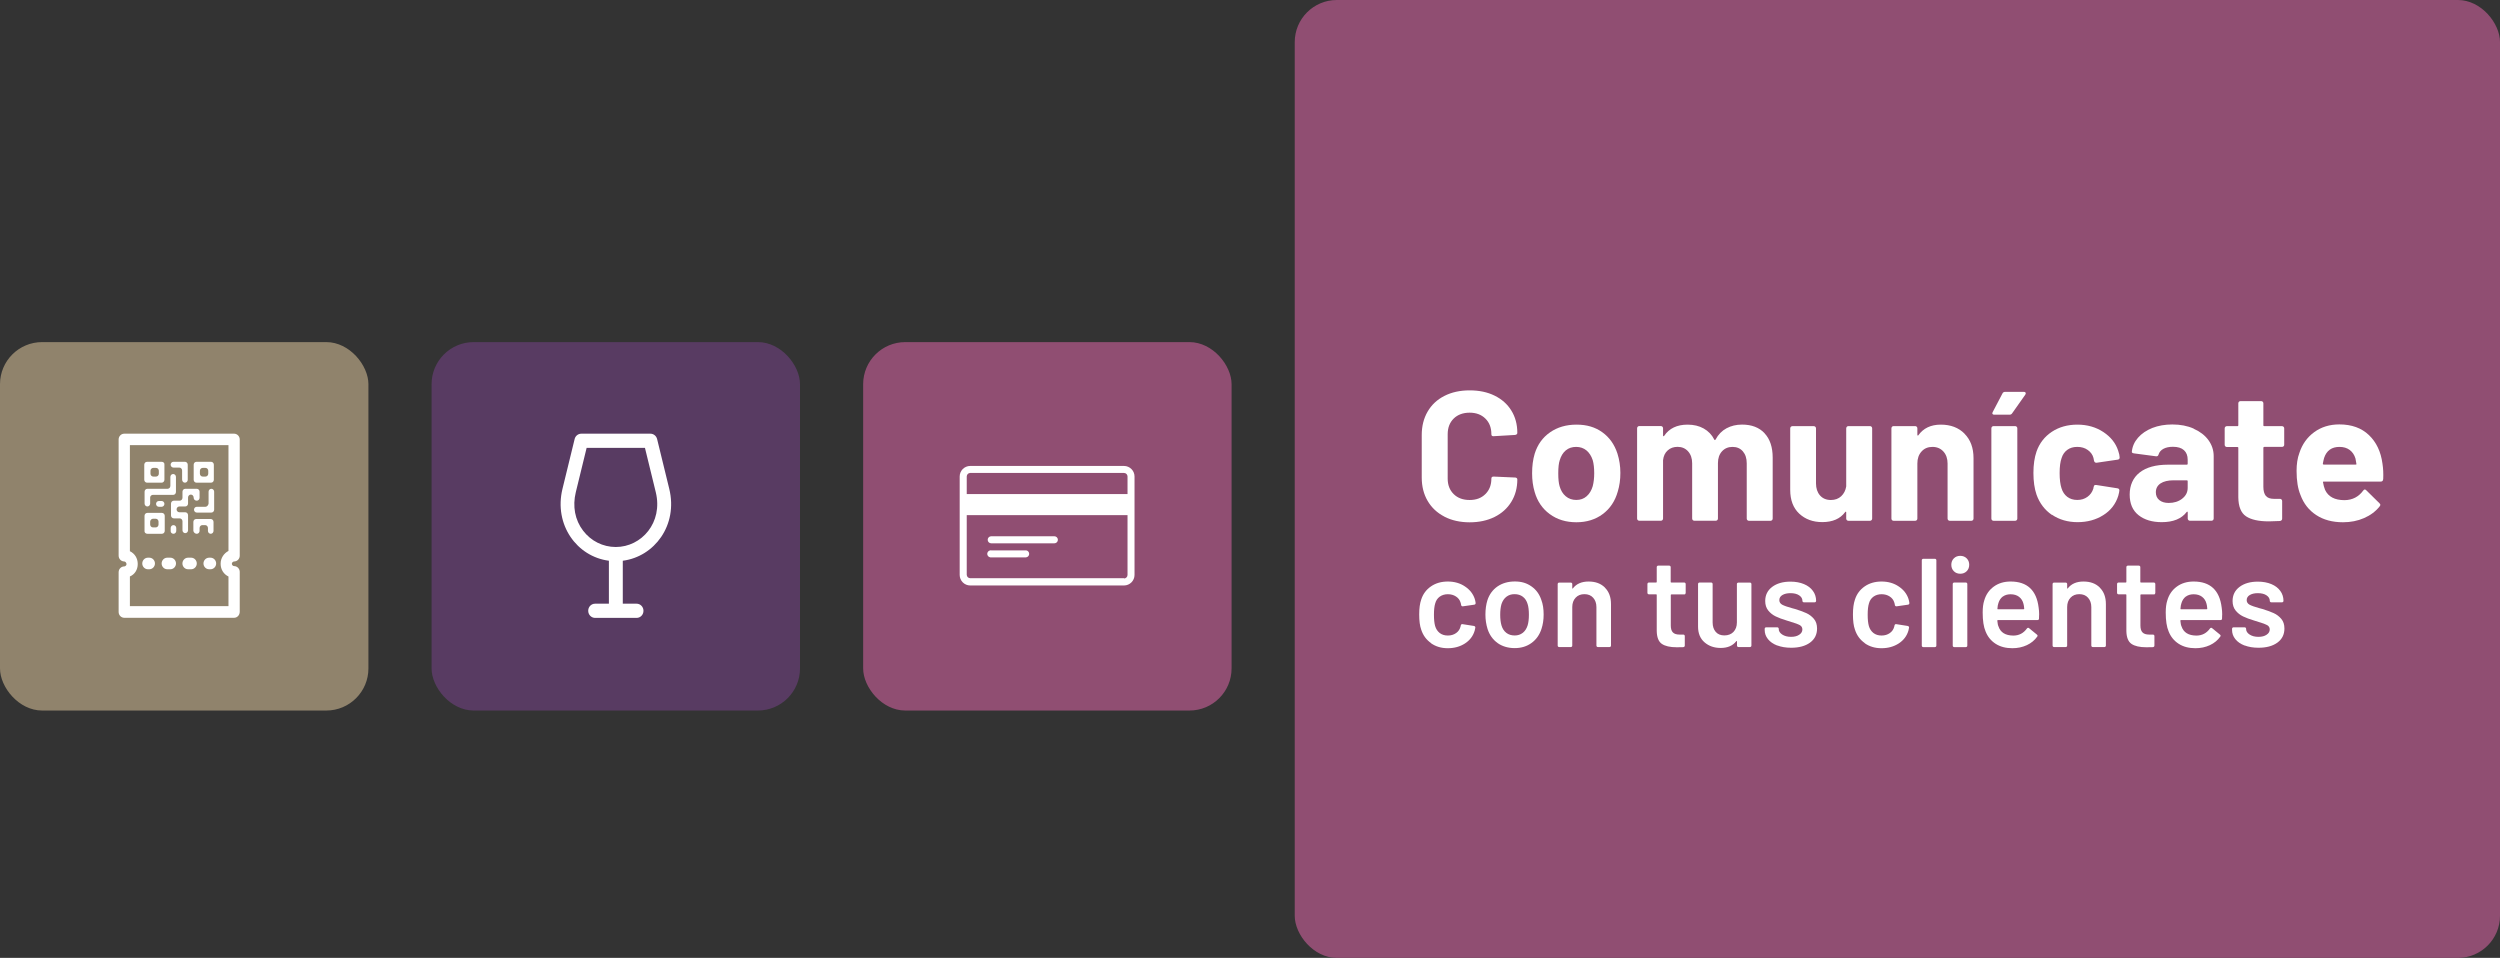 <?xml version="1.0" encoding="UTF-8"?>
<svg xmlns="http://www.w3.org/2000/svg" xmlns:xlink="http://www.w3.org/1999/xlink" id="Capa_1" data-name="Capa 1" viewBox="0 0 475 182">
  <rect x="0" y="0" width="475" height="182" fill="#333333" stroke="none"/>
  <defs>
    <style>
      .cls-1 {
        clip-path: url(#clippath);
      }

      .cls-2 {
        fill: none;
      }

      .cls-2, .cls-3, .cls-4, .cls-5, .cls-6 {
        stroke-width: 0px;
      }

      .cls-3 {
        fill: #90836c;
      }

      .cls-7 {
        clip-path: url(#clippath-1);
      }

      .cls-4 {
        fill: #904e72;
      }

      .cls-5 {
        fill: #583b62;
      }

      .cls-8 {
        isolation: isolate;
      }

      .cls-6 {
        fill: #fff;
      }
    </style>
    <clipPath id="clippath">
      <rect class="cls-2" x="182.35" y="88.53" width="33.21" height="22.72"></rect>
    </clipPath>
    <clipPath id="clippath-1">
      <rect class="cls-2" x="106.5" y="82.39" width="21" height="35"></rect>
    </clipPath>
  </defs>
  <rect class="cls-3" y="65" width="70" height="70" rx="8" ry="8"></rect>
  <rect class="cls-5" x="82" y="65" width="70" height="70" rx="8" ry="8"></rect>
  <rect class="cls-4" x="164" y="65" width="70" height="70" rx="8" ry="8"></rect>
  <g class="cls-1">
    <g>
      <path class="cls-6" d="M213.56,88.53h-29.22c-1.1,0-2,.9-2,2v18.71c0,1.1.9,2,2,2h29.22c1.1,0,2-.9,2-2v-18.71c0-1.1-.9-2-2-2ZM184.34,89.86h29.22c.37,0,.67.3.67.67v3.34h-30.55v-3.34c0-.36.29-.66.65-.67h.01ZM213.56,109.86h-29.22c-.36,0-.66-.3-.66-.66h0v-11.32h30.55v11.36c0,.37-.3.67-.67.67h0s0-.05,0-.05Z"></path>
      <path class="cls-6" d="M200.28,101.89h-11.95c-.37,0-.67.3-.67.67s.3.67.67.67h12c.37,0,.67-.3.67-.67s-.3-.67-.67-.67h-.05Z"></path>
      <path class="cls-6" d="M194.97,104.57h-6.64c-.37-.05-.7.22-.75.58s.22.7.58.75h6.8c.37-.05.63-.38.58-.75-.04-.31-.28-.55-.58-.58h0Z"></path>
    </g>
  </g>
  <g class="cls-7">
    <path class="cls-6" d="M115.69,106.54v8.16h-2.62c-.73,0-1.31.6-1.31,1.35s.59,1.35,1.31,1.35h7.88c.73,0,1.31-.6,1.31-1.35s-.59-1.35-1.31-1.35h-2.62v-8.16c5.99-.77,10.52-6.74,8.83-13.66l-2.31-9.46c-.15-.6-.67-1.02-1.27-1.02h-13.13c-.6,0-1.13.42-1.27,1.02l-2.31,9.46c-1.66,6.82,2.74,12.89,8.83,13.66,0,0-.01,0-.01,0ZM109.4,93.53l2.06-8.44h11.08l2.06,8.44c1.4,5.75-2.7,10.4-7.6,10.4-2.44,0-4.71-1.13-6.21-3.1-1.55-2.03-2.04-4.63-1.39-7.3h0Z"></path>
  </g>
  <g>
    <path class="cls-6" d="M28.37,108.16h-.27c-.59,0-1.07-.5-1.07-1.1s.48-1.1,1.07-1.1h.27c.59,0,1.07.5,1.07,1.1s-.48,1.1-1.07,1.1Z"></path>
    <path class="cls-6" d="M36.32,108.16h-.59c-.59,0-1.07-.5-1.07-1.1s.48-1.1,1.07-1.1h.59c.59,0,1.07.5,1.07,1.1s-.48,1.1-1.07,1.1ZM32.37,108.16h-.59c-.59,0-1.07-.5-1.07-1.1s.48-1.1,1.07-1.1h.59c.59,0,1.07.5,1.07,1.1s-.48,1.1-1.07,1.1Z"></path>
    <path class="cls-6" d="M40,108.16h-.27c-.59,0-1.07-.5-1.07-1.1s.48-1.1,1.07-1.1h.27c.59,0,1.07.5,1.07,1.1s-.48,1.1-1.07,1.1Z"></path>
    <path class="cls-6" d="M30.71,87.74h-2.77c-.32,0-.53.28-.53.55v2.87c0,.33.27.55.53.55h2.77c.32,0,.53-.28.53-.55v-2.87c.05-.33-.21-.55-.53-.55ZM29.65,90.55h-.53c-.32,0-.53-.28-.53-.55v-.55c0-.33.27-.55.53-.55h.53c.32,0,.53.28.53.55v.55c0,.33-.27.55-.53.55Z"></path>
    <path class="cls-6" d="M27.99,101.42h2.78c.32,0,.53-.28.53-.55v-2.87c0-.33-.27-.55-.53-.55h-2.78c-.32,0-.53.28-.53.55v2.87c-.05.28.21.55.53.55ZM29.06,98.56h.53c.32,0,.53.28.53.55v.55c0,.33-.27.55-.53.55h-.53c-.32,0-.53-.28-.53-.55v-.55c0-.28.27-.55.53-.55Z"></path>
    <path class="cls-6" d="M36.8,88.29v2.87c0,.33.27.55.53.55h2.77c.32,0,.53-.28.53-.55v-2.87c0-.33-.27-.55-.53-.55h-2.77c-.27,0-.53.22-.53.55ZM39.04,90.55h-.53c-.32,0-.53-.28-.53-.55v-.55c0-.33.27-.55.53-.55h.53c.32,0,.53.28.53.55v.55c0,.33-.27.55-.53.55Z"></path>
    <path class="cls-6" d="M39.04,96.29h-1.65c-.32,0-.53.28-.53.55,0,.33.27.55.53.55h2.77c.32,0,.53-.28.53-.55v-3.42c0-.33-.27-.55-.53-.55-.32,0-.53.28-.53.55v2.26c-.05.33-.32.61-.59.61Z"></path>
    <path class="cls-6" d="M37.39,101.42c.32,0,.53-.28.53-.55v-.55c0-.33.27-.55.53-.55h.53c.32,0,.53.28.53.55v.55c0,.33.27.55.53.55.32,0,.53-.28.53-.55v-1.71c0-.33-.27-.55-.53-.55h-2.77c-.32,0-.53.28-.53.55v1.71c.05.28.32.55.64.55h.01Z"></path>
    <path class="cls-6" d="M35.14,91.71c.32,0,.53-.28.53-.55v-2.87c0-.33-.27-.55-.53-.55h-2.19c-.32,0-.53.28-.53.55,0,.33.27.55.53.55h1.12c.32,0,.53.28.53.55v1.71c0,.33.21.61.53.61h.01Z"></path>
    <path class="cls-6" d="M37.39,95.13c.32,0,.53-.28.53-.55v-1.16c0-.33-.27-.55-.53-.55h-2.19c-.32,0-.53.28-.53.55v1.16c0,.33-.27.55-.53.55h-1.12c-.32,0-.53.28-.53.55v2.26c0,.33.27.55.53.55h1.12c.32,0,.53.28.53.55v1.71c0,.33.27.55.53.55.32,0,.53-.28.53-.55v-2.87c0-.33-.27-.55-.53-.55h-1.12c-.32,0-.53-.28-.53-.55,0-.33.27-.55.53-.55h1.12c.32,0,.53-.28.53-.55v-1.16c0-.33.27-.55.53-.55.32,0,.53.28.53.55,0,.39.27.61.59.61,0,0,0,0,.01,0Z"></path>
    <path class="cls-6" d="M32.96,101.42c.32,0,.53-.28.53-.55v-.55c0-.33-.27-.55-.53-.55-.32,0-.53.28-.53.55v.55c-.05.28.21.55.53.55Z"></path>
    <path class="cls-6" d="M30.18,96.29h.53c.32,0,.53-.28.53-.55,0-.33-.27-.55-.53-.55h-.53c-.32,0-.53.28-.53.55s.21.55.53.55Z"></path>
    <path class="cls-6" d="M29.06,94.03h3.84c.32,0,.53-.28.53-.55v-2.87c0-.33-.27-.55-.53-.55-.32,0-.53.28-.53.55v1.71c0,.33-.27.55-.53.55h-3.84c-.32,0-.53.28-.53.55v2.26c0,.33.27.55.53.55.32,0,.53-.28.53-.55v-1.16c0-.28.27-.5.53-.5h0Z"></path>
    <path class="cls-6" d="M44.48,117.38h-20.87c-.59,0-1.07-.5-1.07-1.1v-7.56c0-.61.48-1.1,1.07-1.1.21,0,.43-.22.43-.44s-.21-.5-.43-.5c-.59,0-1.07-.5-1.07-1.1v-22.08c0-.61.48-1.1,1.07-1.1h20.87c.59,0,1.07.5,1.07,1.1v22.08c0,.61-.48,1.1-1.07,1.1-.21,0-.43.22-.43.44s.21.44.43.44c.59,0,1.07.5,1.07,1.1v7.56c0,.66-.48,1.16-1.07,1.16ZM24.68,115.17h18.73v-5.63c-.91-.44-1.49-1.33-1.49-2.43s.64-1.99,1.49-2.43v-20.1h-18.73v20.15c.91.44,1.49,1.32,1.49,2.43s-.59,1.99-1.49,2.37v5.63h0Z"></path>
  </g>
  <rect class="cls-4" x="246" width="229" height="182" rx="8" ry="8"></rect>
  <g class="cls-8">
    <g class="cls-8">
      <path class="cls-6" d="M274.44,98.16c-1.38-.71-2.44-1.71-3.19-2.99s-1.12-2.76-1.12-4.44v-8.08c0-1.68.37-3.16,1.12-4.45s1.81-2.28,3.19-2.98c1.38-.7,2.97-1.05,4.79-1.05s3.38.33,4.74,1,2.43,1.61,3.18,2.83c.76,1.22,1.14,2.64,1.14,4.25,0,.21-.14.34-.42.39l-4.09.24h-.07c-.23,0-.35-.13-.35-.38,0-1.24-.38-2.23-1.14-2.97-.76-.75-1.76-1.12-2.99-1.12s-2.27.37-3.03,1.12-1.14,1.74-1.14,2.97v8.44c0,1.21.38,2.19,1.14,2.94s1.77,1.12,3.03,1.12,2.23-.37,2.99-1.12c.76-.75,1.14-1.73,1.14-2.94,0-.26.14-.39.42-.39l4.09.18c.12,0,.22.03.3.1s.12.15.12.25c0,1.61-.38,3.03-1.14,4.27s-1.82,2.19-3.18,2.87c-1.37.68-2.95,1.02-4.74,1.02s-3.42-.36-4.79-1.07h0Z"></path>
    </g>
    <g class="cls-8">
      <path class="cls-6" d="M294.46,97.69c-1.4-1.03-2.36-2.43-2.87-4.2-.33-1.1-.49-2.29-.49-3.57,0-1.38.16-2.61.49-3.71.54-1.73,1.5-3.08,2.91-4.06,1.4-.98,3.08-1.47,5.04-1.47s3.55.48,4.9,1.45c1.35.97,2.31,2.32,2.87,4.04.37,1.17.56,2.39.56,3.68s-.16,2.44-.49,3.53c-.51,1.82-1.46,3.25-2.85,4.29s-3.06,1.56-5.02,1.56-3.64-.51-5.04-1.54h-.01ZM301.46,94.29c.54-.47.92-1.11,1.16-1.92.19-.75.28-1.56.28-2.45,0-.98-.09-1.81-.28-2.48-.26-.79-.65-1.41-1.19-1.86-.54-.44-1.19-.67-1.96-.67s-1.45.22-1.98.67c-.52.44-.9,1.06-1.14,1.86-.19.56-.28,1.39-.28,2.48s.08,1.87.25,2.45c.23.82.62,1.46,1.17,1.92.55.47,1.22.7,2.01.7s1.42-.23,1.96-.7Z"></path>
      <path class="cls-6" d="M335.27,82.33c1.03,1.1,1.54,2.64,1.54,4.62v11.58c0,.12-.04.22-.12.3s-.18.12-.3.12h-4.09c-.12,0-.22-.04-.3-.12s-.12-.18-.12-.3v-10.5c0-.96-.25-1.71-.74-2.28-.49-.56-1.14-.84-1.96-.84s-1.48.28-2,.84c-.51.56-.77,1.31-.77,2.24v10.53c0,.12-.04.22-.12.3s-.18.12-.3.12h-4.06c-.12,0-.22-.04-.3-.12s-.12-.18-.12-.3v-10.5c0-.93-.26-1.69-.77-2.26-.51-.57-1.18-.86-2-.86-.75,0-1.37.22-1.87.67-.5.44-.8,1.06-.89,1.86v11.09c0,.12-.04.22-.12.3s-.18.12-.3.12h-4.09c-.12,0-.22-.04-.3-.12s-.12-.18-.12-.3v-17.15c0-.12.04-.21.12-.3s.18-.12.3-.12h4.09c.12,0,.22.04.3.12s.12.18.12.3v1.37c0,.07.02.12.07.14.05.02.09,0,.14-.07.96-1.42,2.44-2.13,4.45-2.13,1.17,0,2.19.24,3.06.73s1.55,1.19,2.01,2.1c.07.14.15.14.25,0,.51-.96,1.21-1.67,2.08-2.14.88-.47,1.86-.7,2.96-.7,1.82,0,3.24.55,4.27,1.64v.02Z"></path>
      <path class="cls-6" d="M350.9,81.08c.08-.08.18-.12.3-.12h4.09c.12,0,.22.04.3.12s.12.18.12.3v17.15c0,.12-.04.22-.12.3s-.18.12-.3.12h-4.09c-.12,0-.22-.04-.3-.12s-.12-.18-.12-.3v-1.19c0-.07-.02-.11-.07-.12s-.09.02-.14.09c-.93,1.26-2.38,1.89-4.34,1.89-1.77,0-3.23-.54-4.38-1.61-1.14-1.07-1.71-2.58-1.71-4.51v-11.69c0-.12.04-.21.12-.3.08-.08.18-.12.3-.12h4.06c.12,0,.22.04.3.12s.12.18.12.3v10.46c0,.93.25,1.69.75,2.27.5.58,1.2.88,2.08.88.79,0,1.45-.24,1.96-.72.51-.48.83-1.1.95-1.87v-11.02c0-.12.04-.21.12-.3h0Z"></path>
      <path class="cls-6" d="M373.25,82.4c1.14,1.14,1.72,2.69,1.72,4.65v11.48c0,.12-.04.22-.12.3s-.18.12-.3.12h-4.09c-.12,0-.22-.04-.3-.12s-.12-.18-.12-.3v-10.46c0-.93-.26-1.69-.79-2.28-.53-.58-1.22-.88-2.08-.88s-1.56.29-2.08.88c-.53.58-.79,1.34-.79,2.28v10.46c0,.12-.04.22-.12.3s-.18.12-.3.12h-4.09c-.12,0-.22-.04-.3-.12s-.12-.18-.12-.3v-17.15c0-.12.04-.21.12-.3s.18-.12.3-.12h4.09c.12,0,.22.04.3.12s.12.18.12.3v1.23c0,.07.02.12.07.14.05.02.08.01.11-.04.96-1.35,2.38-2.03,4.27-2.03s3.37.57,4.51,1.71h-.01Z"></path>
      <path class="cls-6" d="M378.48,98.83c-.08-.08-.12-.18-.12-.3v-17.15c0-.12.04-.21.12-.3.08-.08.18-.12.3-.12h4.09c.12,0,.22.04.3.12s.12.18.12.3v17.15c0,.12-.04.22-.12.3s-.18.12-.3.12h-4.09c-.12,0-.22-.04-.3-.12ZM378.57,78.65c-.05-.09-.04-.21.04-.35l1.85-3.53c.09-.21.27-.32.53-.32h3.54c.16,0,.27.05.33.16s.04.23-.05.37l-2.49,3.53c-.12.19-.28.28-.49.28h-2.94c-.16,0-.27-.05-.32-.14h0Z"></path>
      <path class="cls-6" d="M389.86,97.83c-1.36-.93-2.34-2.22-2.92-3.85-.4-1.17-.59-2.54-.59-4.13s.2-2.92.59-4.06c.56-1.59,1.53-2.83,2.91-3.75,1.38-.91,3-1.36,4.86-1.36s3.51.47,4.92,1.4,2.35,2.11,2.82,3.54c.19.56.28.98.28,1.26v.07c0,.21-.12.34-.35.38l-4.02.59h-.07c-.21,0-.35-.12-.42-.35l-.11-.56c-.16-.61-.52-1.11-1.08-1.51s-1.22-.59-2-.59-1.38.19-1.89.56c-.51.37-.88.89-1.08,1.54-.26.7-.38,1.66-.38,2.87s.12,2.17.35,2.87c.21.7.58,1.25,1.1,1.65.53.4,1.16.59,1.91.59s1.36-.19,1.91-.58c.55-.39.93-.92,1.14-1.59.02-.05.03-.12.03-.21.02-.02.04-.06.04-.11.02-.28.19-.4.49-.35l4.03.63c.23.05.35.17.35.38,0,.19-.07.54-.21,1.05-.49,1.56-1.44,2.79-2.85,3.67-1.41.89-3.04,1.33-4.88,1.33s-3.48-.47-4.85-1.4l-.03.02Z"></path>
    </g>
    <g class="cls-8">
      <path class="cls-6" d="M416.82,81.47c1.19.53,2.12,1.24,2.78,2.15s1,1.92,1,3.04v11.86c0,.12-.04.22-.12.3s-.18.12-.3.12h-4.09c-.12,0-.22-.04-.3-.12s-.12-.18-.12-.3v-1.16c0-.07-.02-.12-.07-.14s-.09,0-.14.07c-.98,1.28-2.56,1.92-4.73,1.92-1.82,0-3.29-.44-4.41-1.33s-1.68-2.19-1.68-3.92.63-3.19,1.89-4.18,3.06-1.49,5.39-1.49h3.57c.12,0,.17-.06.17-.18v-.77c0-.77-.23-1.37-.7-1.8s-1.17-.65-2.1-.65c-.72,0-1.33.13-1.8.38-.48.26-.79.62-.93,1.08-.07.26-.22.37-.46.35l-4.23-.56c-.28-.05-.41-.15-.39-.31.09-.98.48-1.87,1.17-2.66s1.6-1.41,2.73-1.86c1.13-.44,2.4-.66,3.8-.66,1.52,0,2.87.26,4.06.79v.03ZM414.61,94.75c.7-.54,1.05-1.22,1.05-2.06v-1.26c0-.12-.06-.17-.17-.17h-2.52c-1.05,0-1.87.2-2.47.59-.59.4-.89.96-.89,1.68,0,.63.22,1.13.66,1.49s1.04.54,1.79.54c1,0,1.86-.27,2.56-.81h0Z"></path>
    </g>
    <g class="cls-8">
      <path class="cls-6" d="M433.88,84.79c-.08.08-.18.12-.3.12h-3.36c-.12,0-.18.06-.18.17v7.42c0,.77.16,1.34.47,1.72.32.37.82.56,1.52.56h1.16c.12,0,.22.04.3.12s.12.18.12.3v3.33c0,.26-.14.41-.42.46-.98.05-1.68.07-2.1.07-1.94,0-3.38-.32-4.34-.96s-1.45-1.85-1.47-3.62v-9.38c0-.12-.06-.17-.17-.17h-2c-.12,0-.22-.04-.3-.12s-.12-.18-.12-.3v-3.12c0-.12.04-.21.12-.3s.18-.12.3-.12h2c.12,0,.17-.06.17-.17v-4.17c0-.12.04-.22.12-.3s.18-.12.3-.12h3.92c.12,0,.22.04.3.12s.12.18.12.3v4.17c0,.12.06.17.18.17h3.36c.12,0,.22.04.3.12s.12.18.12.3v3.12c0,.12-.04.22-.12.3v-.02Z"></path>
    </g>
    <g class="cls-8">
      <path class="cls-6" d="M452.79,91.08c-.02.28-.17.42-.46.42h-10.81c-.14,0-.19.06-.14.17.07.47.2.93.38,1.4.61,1.31,1.84,1.96,3.71,1.96,1.49-.02,2.67-.63,3.54-1.82.09-.14.2-.21.32-.21.07,0,.15.05.25.14l2.52,2.48c.12.12.17.22.17.32,0,.05-.05.14-.14.28-.77.96-1.76,1.7-2.97,2.22-1.21.53-2.54.79-3.99.79-2.01,0-3.71-.46-5.09-1.37-1.39-.91-2.39-2.18-2.99-3.82-.49-1.17-.74-2.69-.74-4.58,0-1.28.17-2.42.53-3.39.54-1.66,1.48-2.98,2.82-3.96,1.34-.98,2.93-1.47,4.78-1.47,2.33,0,4.21.68,5.62,2.03s2.27,3.16,2.57,5.43c.14.89.19,1.88.14,2.97h-.02ZM441.59,86.98c-.09.3-.17.68-.25,1.12,0,.12.06.17.18.17h6.05c.14,0,.19-.06.14-.17-.12-.68-.17-1-.17-.98-.21-.7-.58-1.24-1.1-1.63-.53-.39-1.17-.58-1.94-.58-1.47,0-2.44.69-2.91,2.07h0Z"></path>
    </g>
    <g class="cls-8">
      <path class="cls-6" d="M271.9,122.19c-.9-.63-1.52-1.48-1.87-2.56-.26-.72-.38-1.68-.38-2.88s.13-2.1.38-2.83c.34-1.06.96-1.89,1.86-2.51s1.97-.92,3.2-.92,2.34.31,3.26.94c.93.62,1.54,1.41,1.85,2.35.08.26.14.51.17.77v.05c0,.16-.09.26-.26.29l-2.16.31h-.05c-.14,0-.24-.08-.29-.24,0-.08,0-.14-.02-.19-.03-.13-.06-.24-.1-.34-.14-.45-.43-.82-.86-1.1s-.94-.43-1.54-.43-1.12.16-1.55.47c-.42.31-.71.74-.85,1.28-.16.51-.24,1.22-.24,2.14s.07,1.59.22,2.14c.16.56.45,1,.86,1.33.42.33.94.49,1.56.49s1.13-.16,1.57-.47.72-.73.85-1.26c.02-.03.02-.07.02-.12.02-.02.02-.04.02-.07.05-.19.16-.27.34-.24l2.16.34c.08.02.15.05.2.11s.08.13.06.23c-.05.26-.09.44-.12.55-.3,1.02-.92,1.84-1.85,2.44-.93.6-2.02.9-3.26.9s-2.3-.32-3.19-.95v-.02Z"></path>
    </g>
    <g class="cls-8">
      <path class="cls-6" d="M284.55,122.18c-.9-.64-1.54-1.53-1.91-2.66-.27-.86-.41-1.78-.41-2.74,0-1.02.13-1.94.38-2.74.37-1.12,1.01-1.99,1.92-2.62.91-.62,2.01-.94,3.29-.94s2.27.31,3.16.94c.89.62,1.52,1.49,1.88,2.59.29.77.43,1.68.43,2.74s-.14,1.92-.41,2.74c-.37,1.14-1,2.03-1.9,2.68s-1.96.97-3.19.97-2.35-.32-3.25-.96h0ZM289.33,120.24c.42-.34.73-.81.92-1.42.16-.53.24-1.2.24-2.02s-.08-1.54-.24-2.02c-.18-.61-.48-1.08-.91-1.4-.43-.33-.96-.49-1.58-.49s-1.1.16-1.54.49c-.43.33-.74.8-.94,1.4-.16.56-.24,1.23-.24,2.02s.08,1.46.24,2.02c.18.61.48,1.08.92,1.42s.97.5,1.6.5c.59,0,1.1-.17,1.52-.5h0Z"></path>
      <path class="cls-6" d="M304.93,111.65c.78.77,1.16,1.82,1.16,3.14v7.87c0,.08-.03.15-.08.2s-.12.08-.2.08h-2.21c-.08,0-.15-.03-.2-.08s-.08-.12-.08-.2v-7.3c0-.74-.21-1.33-.62-1.79s-.97-.68-1.66-.68-1.25.22-1.67.67-.64,1.04-.64,1.78v7.32c0,.08-.03.15-.08.2-.06.06-.12.08-.2.08h-2.21c-.08,0-.15-.03-.2-.08s-.08-.12-.08-.2v-11.69c0-.08.03-.15.08-.2s.12-.08.2-.08h2.21c.08,0,.15.03.2.08.06.06.08.12.08.2v.77s.02.08.05.1.06,0,.07-.05c.66-.86,1.65-1.3,2.98-1.3s2.33.38,3.11,1.15h0Z"></path>
      <path class="cls-6" d="M320.22,112.86c-.06.06-.12.08-.2.08h-2.45c-.08,0-.12.04-.12.12v5.78c0,.61.13,1.05.4,1.32.26.27.68.41,1.26.41h.72c.08,0,.15.03.2.08s.08.12.08.2v1.8c0,.18-.1.28-.29.31l-1.25.02c-1.26,0-2.21-.22-2.83-.65s-.94-1.25-.96-2.45v-6.84c0-.08-.04-.12-.12-.12h-1.37c-.08,0-.15-.03-.2-.08-.06-.06-.08-.12-.08-.2v-1.68c0-.08.03-.15.08-.2.06-.06.12-.08.2-.08h1.37c.08,0,.12-.04.12-.12v-2.81c0-.08.03-.15.08-.2s.12-.08.2-.08h2.09c.08,0,.15.03.2.08s.08.12.08.2v2.81c0,.08.04.12.12.12h2.45c.08,0,.15.03.2.08s.08.12.08.2v1.68c0,.08-.03.15-.08.2l.02.02Z"></path>
      <path class="cls-6" d="M330.11,110.77c.06-.06.12-.08.2-.08h2.18c.08,0,.15.03.2.08s.08.12.08.2v11.69c0,.08-.03.15-.08.2s-.12.08-.2.08h-2.18c-.08,0-.15-.03-.2-.08s-.08-.12-.08-.2v-.77s-.02-.08-.05-.1-.06,0-.1.05c-.66.85-1.64,1.27-2.95,1.27-1.22,0-2.24-.35-3.06-1.06-.82-.7-1.24-1.7-1.24-3v-8.09c0-.08.03-.15.08-.2.06-.06.12-.08.2-.08h2.21c.08,0,.15.03.2.08s.08.12.08.2v7.3c0,.75.2,1.35.59,1.8.39.45.94.67,1.64.67s1.3-.22,1.73-.67c.43-.45.65-1.05.65-1.8v-7.3c0-.08.03-.15.08-.2h.02Z"></path>
      <path class="cls-6" d="M337.67,122.65c-.76-.3-1.35-.7-1.76-1.22-.42-.52-.62-1.1-.62-1.74v-.22c0-.08.03-.15.08-.2.06-.06.12-.08.2-.08h2.11c.08,0,.15.03.2.08.06.06.08.12.08.2v.05c0,.4.22.75.66,1.04s1,.44,1.67.44,1.16-.13,1.56-.4c.4-.26.6-.6.6-1,0-.37-.16-.64-.49-.83-.33-.18-.86-.38-1.6-.59l-.91-.29c-.82-.24-1.5-.5-2.06-.77s-1.03-.64-1.42-1.12c-.38-.47-.58-1.08-.58-1.81,0-1.12.44-2.01,1.32-2.68.88-.66,2.04-1,3.48-1,.98,0,1.83.16,2.57.47.74.31,1.3.74,1.7,1.3.4.55.6,1.18.6,1.88,0,.08-.03.15-.08.2-.06.06-.12.08-.2.08h-2.04c-.08,0-.15-.03-.2-.08-.06-.06-.08-.12-.08-.2,0-.42-.2-.76-.61-1.04-.41-.28-.96-.42-1.67-.42-.62,0-1.13.12-1.52.35-.39.23-.59.56-.59.97,0,.38.19.68.56.88.38.2,1,.42,1.88.66l.53.14c.85.26,1.56.52,2.14.78.58.26,1.06.63,1.46,1.1s.6,1.08.6,1.84c0,1.14-.45,2.03-1.34,2.68-.9.65-2.09.97-3.58.97-1.01,0-1.89-.15-2.65-.44v.02Z"></path>
      <path class="cls-6" d="M354.31,122.19c-.9-.63-1.52-1.48-1.87-2.56-.26-.72-.38-1.68-.38-2.88s.13-2.1.38-2.83c.34-1.06.96-1.89,1.86-2.51s1.97-.92,3.2-.92,2.34.31,3.26.94c.93.62,1.54,1.41,1.85,2.35.08.26.14.51.17.77v.05c0,.16-.09.26-.26.29l-2.16.31h-.05c-.14,0-.24-.08-.29-.24,0-.08,0-.14-.02-.19-.03-.13-.06-.24-.1-.34-.14-.45-.43-.82-.86-1.1s-.94-.43-1.54-.43-1.12.16-1.55.47c-.42.31-.71.74-.85,1.28-.16.51-.24,1.22-.24,2.14s.07,1.59.22,2.14c.16.56.45,1,.86,1.33.42.33.94.49,1.56.49s1.13-.16,1.57-.47.72-.73.85-1.26c.02-.03.02-.07.02-.12.02-.02.02-.04.02-.07.05-.19.16-.27.34-.24l2.16.34c.08.02.15.05.2.11s.08.13.06.23c-.05.26-.09.44-.12.55-.3,1.02-.92,1.84-1.85,2.44-.93.6-2.02.9-3.26.9s-2.3-.32-3.19-.95v-.02Z"></path>
      <path class="cls-6" d="M365.22,122.87c-.06-.06-.08-.12-.08-.2v-16.22c0-.08.03-.15.08-.2.06-.06.12-.08.2-.08h2.21c.08,0,.15.03.2.08.06.06.08.12.08.2v16.22c0,.08-.03.15-.08.2s-.12.08-.2.08h-2.21c-.08,0-.15-.03-.2-.08Z"></path>
      <path class="cls-6" d="M371.23,108.53c-.32-.32-.48-.73-.48-1.22s.16-.9.48-1.22.73-.48,1.22-.48.9.16,1.22.48.48.73.48,1.22-.16.9-.48,1.22-.73.48-1.22.48-.9-.16-1.22-.48ZM371.1,122.87c-.06-.06-.08-.12-.08-.2v-11.71c0-.08.03-.15.08-.2s.12-.08.2-.08h2.21c.08,0,.15.03.2.08.06.06.08.12.08.2v11.71c0,.08-.03.15-.08.2s-.12.08-.2.08h-2.21c-.08,0-.15-.03-.2-.08Z"></path>
      <path class="cls-6" d="M387.43,116.78l-.02.74c0,.19-.1.29-.29.29h-7.51c-.08,0-.12.04-.12.12.05.53.12.89.22,1.08.38,1.15,1.32,1.74,2.81,1.75,1.09,0,1.95-.45,2.59-1.34.06-.1.14-.14.24-.14.06,0,.12.02.17.07l1.49,1.22c.14.11.17.24.07.38-.5.7-1.16,1.25-1.98,1.63s-1.74.58-2.75.58c-1.25,0-2.31-.28-3.18-.84s-1.51-1.34-1.91-2.35c-.37-.86-.55-2.06-.55-3.6,0-.93.1-1.68.29-2.26.32-1.12.92-2,1.81-2.65.89-.65,1.96-.97,3.2-.97,3.15,0,4.93,1.65,5.33,4.94.06.4.1.85.1,1.34h-.01ZM380.53,113.34c-.39.3-.67.71-.83,1.24-.1.27-.16.62-.19,1.06-.03.08,0,.12.1.12h4.87c.08,0,.12-.04.12-.12-.03-.4-.08-.7-.14-.91-.14-.58-.43-1.02-.85-1.34s-.96-.48-1.6-.48c-.59,0-1.08.15-1.48.44h0Z"></path>
      <path class="cls-6" d="M398.96,111.65c.78.77,1.16,1.82,1.16,3.14v7.87c0,.08-.03.15-.08.2s-.12.08-.2.08h-2.21c-.08,0-.15-.03-.2-.08s-.08-.12-.08-.2v-7.3c0-.74-.21-1.33-.62-1.79s-.97-.68-1.66-.68-1.25.22-1.67.67-.64,1.04-.64,1.78v7.32c0,.08-.03.15-.08.2-.06.06-.12.08-.2.08h-2.21c-.08,0-.15-.03-.2-.08s-.08-.12-.08-.2v-11.69c0-.08.03-.15.08-.2s.12-.08.2-.08h2.21c.08,0,.15.03.2.08.06.06.08.12.08.2v.77s.02.08.05.1.06,0,.07-.05c.66-.86,1.65-1.3,2.98-1.3s2.33.38,3.11,1.15h0Z"></path>
    </g>
    <g class="cls-8">
      <path class="cls-6" d="M409.45,112.86c-.06.06-.12.08-.2.08h-2.45c-.08,0-.12.04-.12.12v5.78c0,.61.13,1.05.4,1.32.26.27.68.41,1.26.41h.72c.08,0,.15.03.2.08.06.06.08.12.08.2v1.8c0,.18-.1.28-.29.31l-1.25.02c-1.26,0-2.21-.22-2.83-.65s-.94-1.25-.96-2.45v-6.84c0-.08-.04-.12-.12-.12h-1.37c-.08,0-.15-.03-.2-.08-.06-.06-.08-.12-.08-.2v-1.68c0-.08.03-.15.08-.2s.12-.08.2-.08h1.37c.08,0,.12-.04.12-.12v-2.81c0-.08.03-.15.08-.2s.12-.08.2-.08h2.09c.08,0,.15.03.2.08.06.06.08.12.08.2v2.81c0,.08.04.12.12.12h2.45c.08,0,.15.03.2.08s.08.12.08.2v1.68c0,.08-.03.15-.08.2l.02.02Z"></path>
    </g>
    <g class="cls-8">
      <path class="cls-6" d="M422.21,116.78l-.02.74c0,.19-.1.29-.29.29h-7.51c-.08,0-.12.04-.12.12.05.53.12.89.22,1.08.38,1.15,1.32,1.74,2.81,1.75,1.09,0,1.95-.45,2.59-1.34.06-.1.14-.14.24-.14.06,0,.12.02.17.07l1.49,1.22c.14.11.17.24.07.38-.5.7-1.16,1.25-1.98,1.63s-1.74.58-2.75.58c-1.25,0-2.31-.28-3.18-.84s-1.51-1.34-1.91-2.35c-.37-.86-.55-2.06-.55-3.6,0-.93.1-1.68.29-2.26.32-1.12.92-2,1.81-2.65.89-.65,1.96-.97,3.2-.97,3.15,0,4.93,1.65,5.33,4.94.06.4.1.85.1,1.34h-.01ZM415.31,113.34c-.39.3-.67.71-.83,1.24-.1.27-.16.62-.19,1.06-.03.08,0,.12.1.12h4.87c.08,0,.12-.04.12-.12-.03-.4-.08-.7-.14-.91-.14-.58-.43-1.02-.85-1.34s-.96-.48-1.6-.48c-.59,0-1.08.15-1.48.44h0Z"></path>
    </g>
    <g class="cls-8">
      <path class="cls-6" d="M426.47,122.65c-.76-.3-1.35-.7-1.76-1.22-.42-.52-.62-1.1-.62-1.74v-.22c0-.08.03-.15.08-.2.06-.06.12-.08.2-.08h2.11c.08,0,.15.03.2.08.06.06.08.12.08.2v.05c0,.4.22.75.66,1.04s1,.44,1.67.44,1.16-.13,1.56-.4c.4-.26.6-.6.6-1,0-.37-.16-.64-.49-.83-.33-.18-.86-.38-1.6-.59l-.91-.29c-.82-.24-1.5-.5-2.06-.77s-1.03-.64-1.42-1.12c-.38-.47-.58-1.08-.58-1.81,0-1.12.44-2.01,1.32-2.68.88-.66,2.04-1,3.48-1,.98,0,1.83.16,2.57.47.74.31,1.3.74,1.7,1.3.4.55.6,1.18.6,1.88,0,.08-.03.15-.08.2-.06.06-.12.08-.2.08h-2.04c-.08,0-.15-.03-.2-.08-.06-.06-.08-.12-.08-.2,0-.42-.2-.76-.61-1.04-.41-.28-.96-.42-1.67-.42-.62,0-1.13.12-1.52.35-.39.23-.59.56-.59.97,0,.38.19.68.56.88.38.2,1,.42,1.88.66l.53.14c.85.26,1.56.52,2.14.78.58.26,1.06.63,1.46,1.1s.6,1.08.6,1.84c0,1.14-.45,2.03-1.34,2.68-.9.65-2.09.97-3.58.97-1.01,0-1.89-.15-2.65-.44v.02Z"></path>
    </g>
  </g>
</svg>
